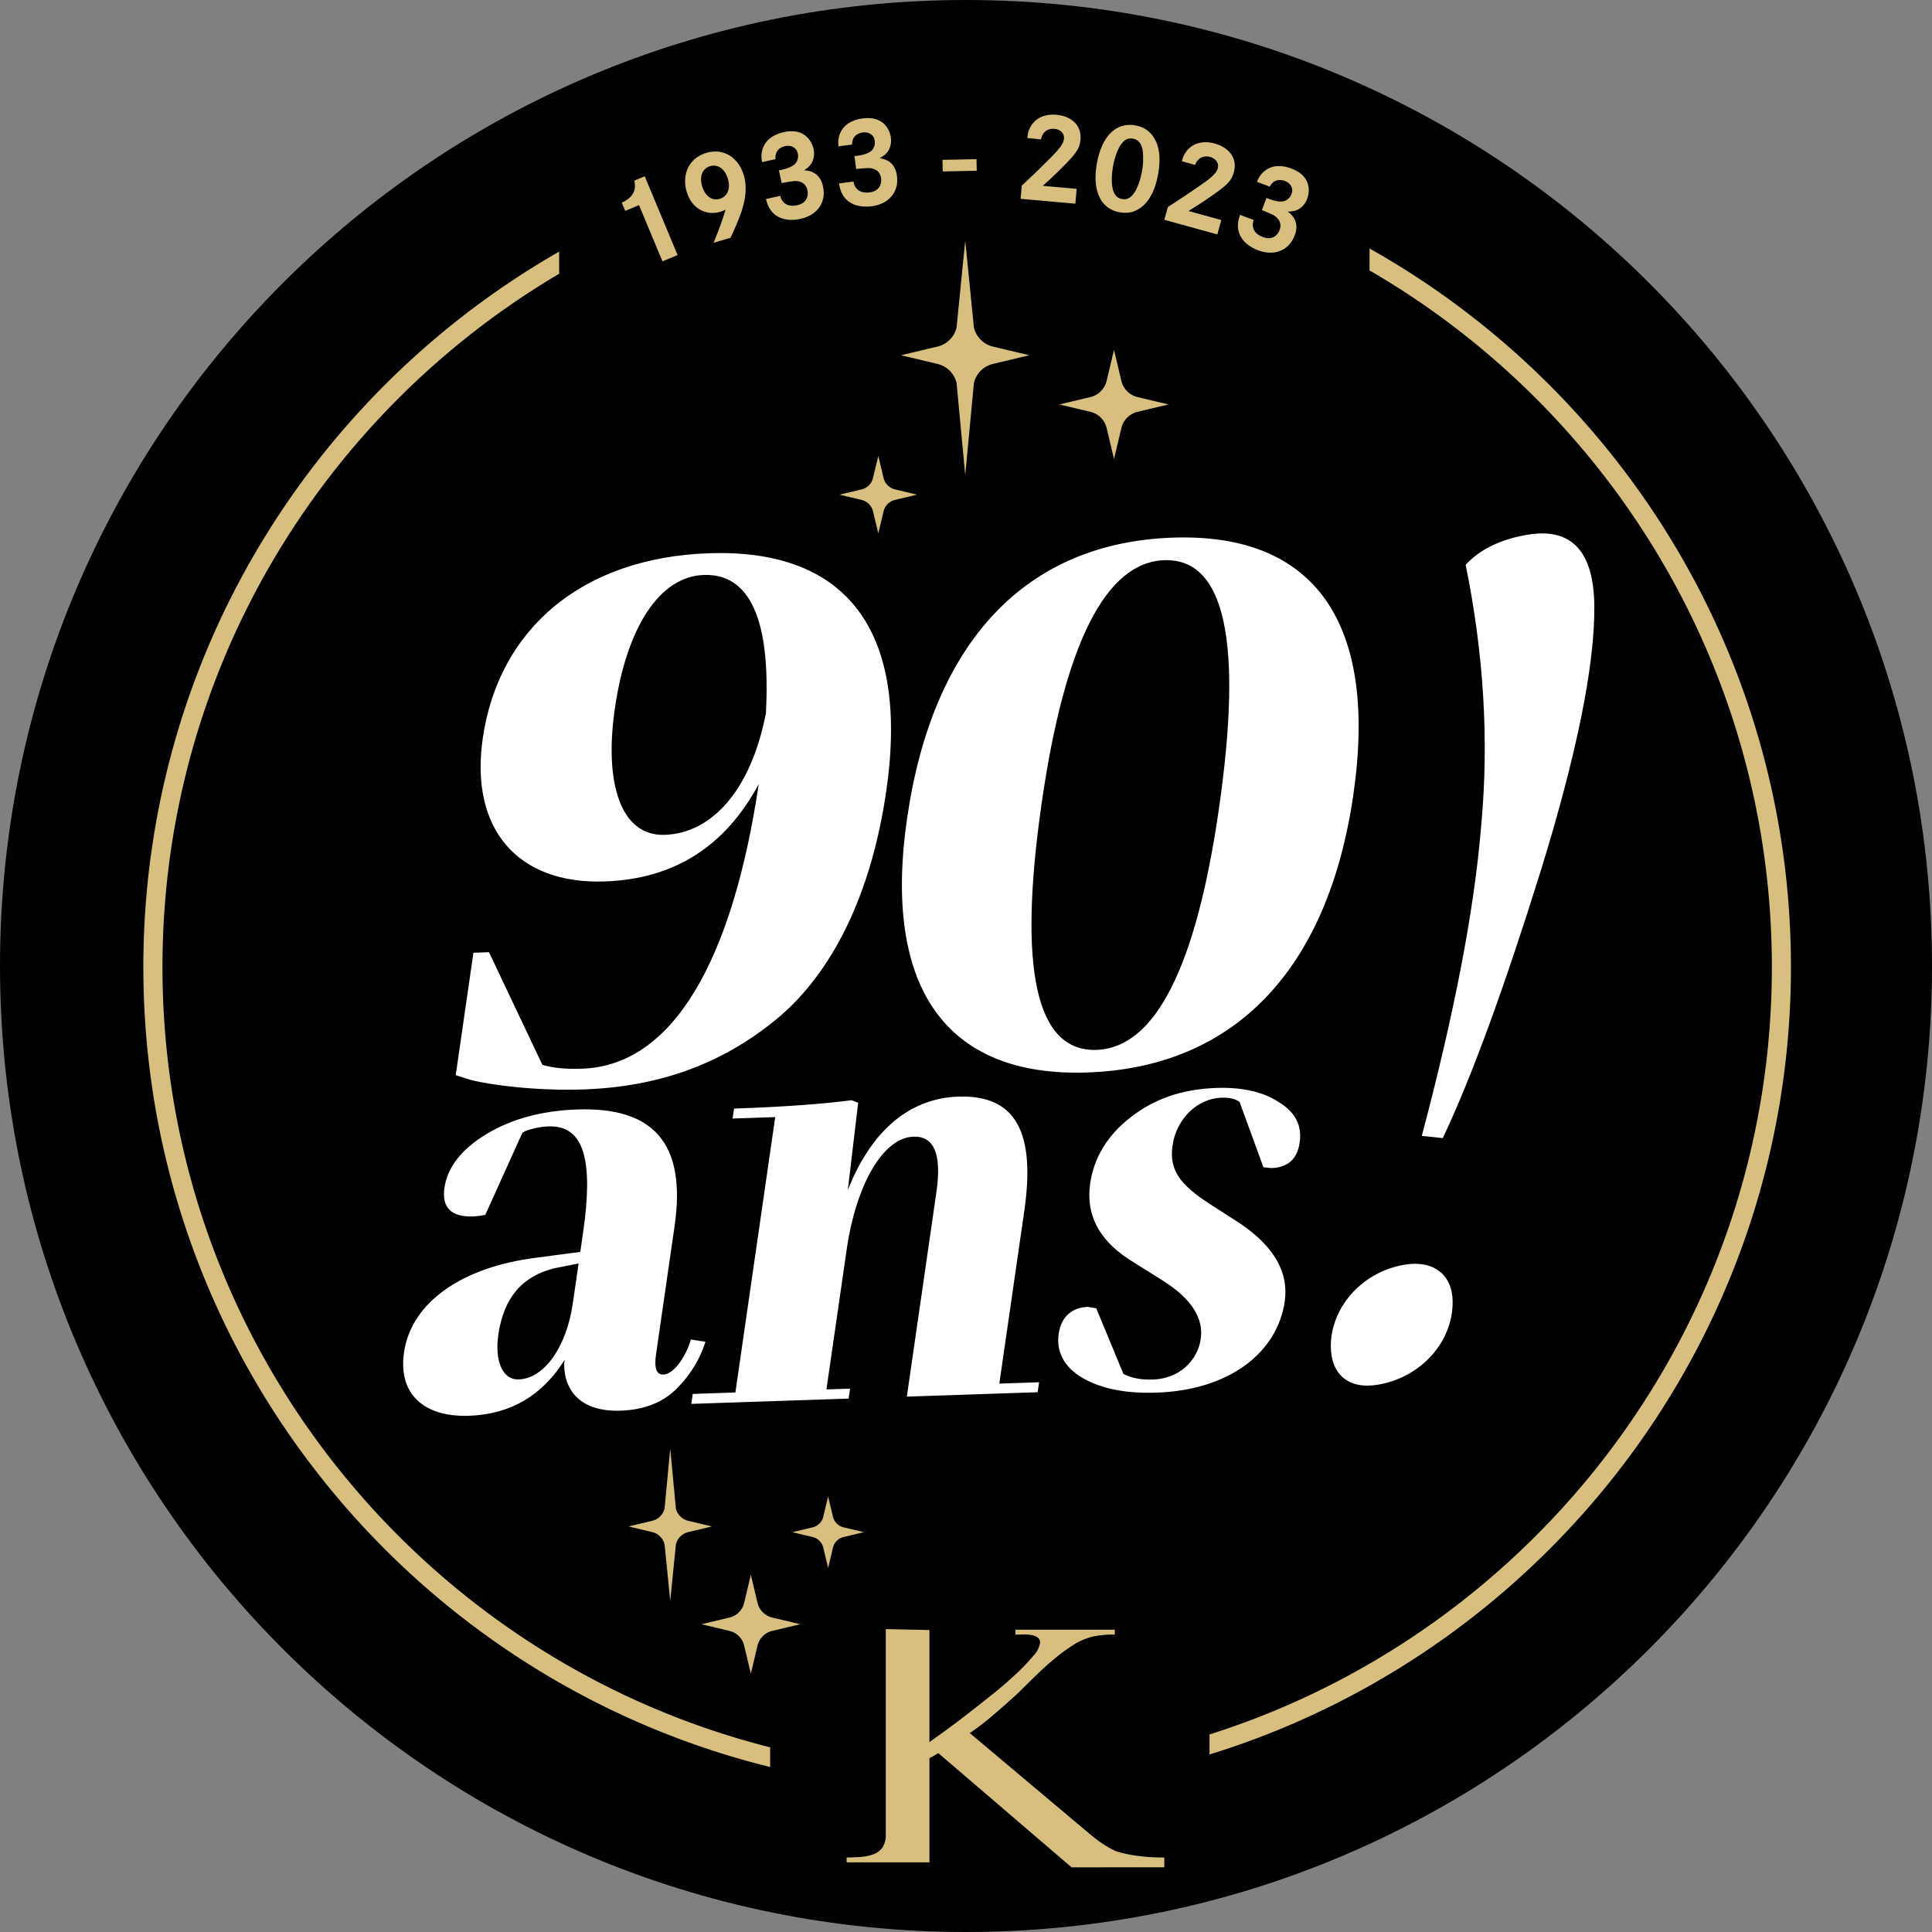 <?xml version="1.0" encoding="UTF-8"?>
<svg xmlns="http://www.w3.org/2000/svg" width="200" height="200" fill="none">
  <rect width="100%" height="100%" fill="#808080" stroke="none"/>
  <g clip-path="url(#a)">
    <path fill="#000" d="M100 200c55.228 0 100-44.772 100-100S155.228 0 100 0 0 44.772 0 100s44.772 100 100 100Z"></path>
    <path fill="#fff" fill-rule="evenodd" d="M142.649 143.342c-3.062.522-4.862-1.084-4.884-3.949-.029-3.94 3.137-7.707 7.602-8.467 3.062-.522 4.989 1.063 5.01 3.809.032 4.178-3.263 7.847-7.728 8.607Zm6.709-25.528-2.174-.228c3.355-12.645 5.446-23.4 6.148-32.128.828-8.867.251-17.854-1.606-26.982 1.394-1.552 3.557-2.638 6.364-3.115 4.593-.782 6.911 1.693 6.953 7.423.045 6.09-1.803 15.25-5.545 27.363-3.742 11.993-7.123 21.296-10.141 27.667h.001Zm-29.66 26.351c-3.102.104-5.644-.38-7.618-1.51-1.914-1.132-2.756-2.699-2.483-4.587.29-2.004 1.643-2.733 3.014-2.779l.871.142 2.815 6.798c.828.428 1.81.623 3.062.581 2.684-.091 4.612-1.922 4.942-4.212.307-2.118-.946-4.126-3.826-5.966l-3.701-2.325c-3.085-2.061-4.374-4.638-3.919-7.787.389-2.69 1.795-5.016 4.199-6.864 2.413-1.904 5.348-2.914 8.868-3.033 2.684-.09 4.868.406 6.492 1.491 1.692 1.025 2.38 2.426 2.131 4.143-.248 1.718-1.208 2.604-2.938 2.663l-.819-.086-2.465-6.753c-.427-.328-1.058-.478-1.894-.449-2.446.082-4.645 2.151-5.05 4.956-.373 2.576.836 4.074 3.818 6.024l3.205 2.057c3.512 2.389 5.024 5.072 4.594 8.048-.761 5.267-5.663 9.192-13.298 9.449v-.001Zm-13.665-18.795-2.584 17.861 4.116-.139-.15 1.031-13.54.455 3.063-21.18c.564-3.893-.228-5.803-2.377-5.731-3.161.107-5.945 4.986-6.914 11.683l-2.095 14.483 2.446-.082-.149 1.031-16.285.548.149-1.031 4.414-.149 4.124-28.508-4.414.149.149-1.031c5.19-.174 9.21-.481 12.175-.865l.675.262-1.07 9.036c2.53-6.408 6.6-9.507 11.432-9.67 6.025-.203 8.002 3.776 6.834 11.848l.001-.001Zm-52.326 17.427c2.565-.086 4.92-3.241 5.592-7.878l.596-4.123-2.444.482c-3.38.797-5.314 3.084-5.86 6.862-.389 2.691.386 4.716 2.117 4.657h-.001Zm17.813-4.131 1.51.234c-.548 1.728-1.495 3.354-2.955 4.827-1.46 1.473-3.408 2.223-5.853 2.306-3.997.134-5.83-1.969-5.825-4.874l.058-.4c-2.32 3.724-5.627 5.659-9.922 5.802-4.593.155-7.339-2.202-6.71-6.552.77-5.325 6.21-8.869 13.647-9.803l4.6-.611.29-2.003c1.06-7.328.183-11.115-3.576-10.988-.955.032-1.942.293-2.384.479l-.324.182-3.842 8.503c-.426.071-.852.142-1.27.157-2.266.076-3.25-.916-2.953-2.977.307-2.118 1.765-3.99 4.366-5.559 2.601-1.568 5.751-2.415 9.39-2.538 7.695-.259 11.333 3.321 10.065 12.08l-1.921 13.281c-.208 1.431.051 2.106.767 2.081 1.193-.04 2.455-2.19 2.84-3.627h.002Zm41.995-29.983c6.041-.204 10.286-8.499 12.656-24.884 2.516-17.39.639-26.018-5.643-25.806-6.041.203-10.297 8.576-12.679 25.039-2.504 17.313-.615 25.863 5.666 25.652v-.001Zm-.98 2.34c-14.577.491-21.175-8.747-18.637-26.291 2.65-18.318 12.307-28.564 27.529-29.077 14.739-.496 21.233 8.899 18.673 26.598-2.627 18.163-12.343 28.258-27.565 28.77Zm-43.726-24.6c4.832-.164 8.91-4.53 10.476-12.583.522-9.708-1.672-14.48-6.424-14.32-4.59.155-7.997 5.423-9.216 13.847-1.107 7.652.574 13.21 5.164 13.055Zm4.618-29.152c13.53-.455 20.834 7.22 18.319 24.61-1.554 10.743-5.617 18.879-11.35 23.609-5.734 4.731-12.318 7.029-20.05 7.29-4.752.16-9.553-.447-11.638-.992l-1.532-.487 1.833-12.675 1.61-.055 5.527 11.659c1.152.345 2.499.454 4.11.4 9.422-.317 15.567-11.215 18.287-29.458-3.506 6.502-8.796 9.833-15.965 10.075-9.1.305-13.947-5.53-12.604-14.805 1.643-11.361 10.323-18.73 23.45-19.172l.003.001Z" clip-rule="evenodd"></path>
    <path fill="#D8BF80" d="m110.926 193.302-13.792-11.819-.92.535v10.77h-8.571v-.501c.556 0 1.08-.023 1.567-.069a4.485 4.485 0 0 0 1.296-.301 1.88 1.88 0 0 0 .879-.72 2.41 2.41 0 0 0 .312-1.32v-21.235l4.515.1v11.606c.307-.223.808-.585 1.505-1.087a90.041 90.041 0 0 0 2.321-1.739c.85-.658 1.727-1.35 2.635-2.074a42.133 42.133 0 0 0 2.465-2.121 19.974 19.974 0 0 0 1.82-1.906 2.53 2.53 0 0 0 .712-1.371.625.625 0 0 0-.272-.552 1.736 1.736 0 0 0-.689-.251 4.324 4.324 0 0 0-.858-.049 17.87 17.87 0 0 1-.731.016v-.507h10.282v.502a10.594 10.594 0 0 0-2.322.217 6.98 6.98 0 0 0-2.068.919c-.595.386-1.166.805-1.715 1.255-.56.457-1.103.937-1.63 1.438-.526.5-1.041 1.002-1.546 1.504-.502.502-.99.964-1.464 1.388a88.61 88.61 0 0 1-2.069 1.806 26.97 26.97 0 0 1-2.195 1.673l12.165 10.234c.418.358.856.702 1.316 1.036a10.83 10.83 0 0 0 1.587.932c.624.205 1.266.356 1.916.451 1.041.161 2.096.236 3.15.225v1.015l-9.604.003.003-.003ZM64.365 20.971c.117-.05.342-.144.596-.331.938-.67.788-1.522.71-1.942l1.073-.449 3.401 8.154-1.566.654-2.43-5.822-1.425.595-.359-.859Zm9.505 4.163c.343-.85.692-1.728.983-2.617a13 13 0 0 0 .25-.809c-.107.045-.266.134-.523.212a2.73 2.73 0 0 1-1.181.102c-.669-.09-1.822-.556-2.306-2.155a3.7 3.7 0 0 1-.161-1.367c.09-1.294.922-2.291 2.156-2.664a3.26 3.26 0 0 1 1.28-.133c1.339.153 2.253 1.185 2.621 2.407.082.268.186.705.197 1.354.012.837-.155 1.915-.874 3.598-.212.532-.457 1.046-.69 1.556l-1.751.515v.001Zm-.982-7.53c-.246.287-.452.843-.197 1.686.055.183.329 1.087 1.13 1.312.128.028.382.072.7-.025.098-.029.341-.104.555-.327.45-.457.445-1.175.267-1.762-.163-.538-.502-1.088-1.067-1.278a1.25 1.25 0 0 0-.774-.005c-.122.037-.4.135-.614.4v-.002Zm6.011-.822a2.625 2.625 0 0 1-.07-.665c.016-.814.441-2.02 2.31-2.435 2.117-.47 2.897.913 3.078 1.735.091.41.047.682.021.858-.12.64-.469 1.006-.993 1.357.58.029.874.172 1.102.317.643.42.792 1.093.847 1.342.042.186.126.625.044 1.14-.225 1.228-1.185 1.964-2.355 2.223-1.12.25-2.38.11-3.103-.905-.169-.236-.33-.542-.49-1.147l1.482-.328c.037.162.093.293.119.351.204.387.668.833 1.64.617 1.132-.251 1.144-1.143 1.05-1.566-.138-.623-.588-.824-.82-.878-.144-.046-.291-.065-.589-.053-.164.025-.723.095-1.247.212l-.294-1.322c.052-.01 1.14-.173 1.637-.637.293-.274.418-.708.317-1.104a1.075 1.075 0 0 0-.186-.428c-.162-.2-.523-.473-1.133-.336-.2.045-.828.223-.964.894a1.798 1.798 0 0 0-.019.45l-1.383.307-.001.001Zm7.904-1.636c-.014-.127-.045-.355-.009-.67.087-.807.62-1.97 2.518-2.216 2.15-.281 2.802 1.166 2.91 2 .054.418-.014.684-.056.857-.176.628-.557.961-1.11 1.264.578.078.857.25 1.07.415.603.474.692 1.157.725 1.411.024.19.07.634-.058 1.14-.333 1.2-1.355 1.848-2.545 2.004-1.137.147-2.38-.103-3.008-1.18-.15-.25-.282-.568-.387-1.183l1.505-.196c.022.164.066.3.087.361.168.404.59.888 1.578.761 1.15-.15 1.241-1.036 1.185-1.468-.082-.631-.511-.871-.74-.944-.136-.06-.282-.092-.58-.105-.166.008-.729.031-1.26.1l-.175-1.342c.051-.005 1.148-.072 1.685-.488.316-.248.48-.669.415-1.071a1.082 1.082 0 0 0-.146-.444c-.144-.213-.48-.517-1.1-.436-.201.026-.843.148-1.04.805-.044.16-.053.29-.058.443l-1.406.184v-.002Zm14.283 1.332.026 1.198-3.522.071-.024-1.199 3.52-.07Zm5.268-2.188c.025-.28.069-.915.558-1.513.82-1.002 2.094-.927 2.45-.894 1.435.127 2.626.99 2.485 2.58-.062.685-.293 1.1-.723 1.624-.719.87-2.328 2.405-3.176 3.148l3.507.315-.137 1.537-5.668-.507.123-1.359c.335-.316.671-.632 1.008-.96.293-.268.574-.55.869-.831l.912-.905c.915-.904 1.525-1.567 1.579-2.164.051-.598-.427-.974-.985-1.023-.394-.036-1.183.06-1.391 1.092l-1.409-.14h-.002Zm9.169-.96c.626-.38 1.306-.476 2.01-.348.703.127 1.247.42 1.705.97.924 1.127.889 2.757.645 4.1-.234 1.294-.765 2.793-1.939 3.541-.367.232-1.011.57-2.041.383a2.813 2.813 0 0 1-1.707-.97c-.91-1.126-.884-2.782-.642-4.114.235-1.293.77-2.818 1.969-3.561Zm-.319 6.275c.202.738.595.938.948 1.002.339.062.801.014 1.237-.606.26-.355.624-1.158.826-2.263a7.458 7.458 0 0 0 .102-1.914c-.089-1.017-.529-1.38-1.031-1.472a1.123 1.123 0 0 0-.648.063c-.851.404-1.271 2.002-1.414 2.793-.028.152-.265 1.47-.019 2.397h-.001Zm7.142-2.919c.073-.27.232-.89.82-1.389.986-.84 2.228-.538 2.57-.442 1.391.384 2.411 1.446 1.987 2.983-.185.665-.484 1.033-1.002 1.472-.863.73-2.722 1.95-3.691 2.53l3.397.936-.41 1.491-5.488-1.514.364-1.316c.385-.251.772-.503 1.163-.765.337-.212.664-.439 1.003-.664l1.061-.727c1.062-.727 1.782-1.271 1.941-1.849.159-.578-.245-1.035-.787-1.183-.382-.104-1.176-.152-1.565.827l-1.362-.39h-.001Zm7.774 2.138c.045-.118.126-.334.305-.594.457-.673 1.468-1.452 3.26-.783 2.03.76 1.93 2.343 1.634 3.131-.146.395-.333.597-.45.73-.449.473-.942.588-1.571.597.473.34.638.621.752.866.309.701.068 1.348-.02 1.585a3.093 3.093 0 0 1-.586.982c-.856.904-2.061.998-3.184.58-1.076-.403-2.056-1.206-2.107-2.45-.014-.293.019-.633.212-1.228l1.421.532a2.136 2.136 0 0 0-.093.359c-.04.434.108 1.06 1.039 1.409 1.088.408 1.583-.334 1.734-.74.223-.597-.044-1.01-.211-1.183-.093-.117-.206-.213-.464-.364-.15-.07-.657-.314-1.161-.502l.474-1.265c.048.017 1.048.474 1.719.357.394-.07.736-.366.867-.753.022-.06.093-.251.077-.46-.028-.256-.181-.681-.767-.9-.19-.07-.812-.263-1.294.224a1.8 1.8 0 0 0-.26.366l-1.327-.497h.001ZM16.818 100.112c0-30.528 16.51-57.267 41.065-71.773v-2.292C32.19 40.756 14.84 68.445 14.84 100.11c0 39.996 27.679 73.644 64.886 82.809v-2.037c-36.106-9.119-62.908-41.873-62.908-80.772v.001ZM141.773 25.72v2.273c24.879 14.425 41.649 41.35 41.649 72.119 0 37.193-24.503 68.767-58.213 79.438v2.074c34.817-10.739 60.189-43.217 60.189-81.511 0-31.905-17.614-59.77-43.626-74.392h.001ZM90.92 47.195l.545 2.28c.14.589.6 1.047 1.188 1.188l2.28.544-2.28.543c-.589.14-1.048.6-1.188 1.189l-.544 2.28-.545-2.28c-.14-.59-.6-1.048-1.188-1.189l-2.28-.543 2.28-.544a1.6 1.6 0 0 0 1.188-1.188l.545-2.28Zm24.401-10.975.765 3.21a2.258 2.258 0 0 0 1.673 1.674l3.21.764-3.21.765a2.258 2.258 0 0 0-1.673 1.673l-.765 3.21-.764-3.21a2.258 2.258 0 0 0-1.673-1.673l-3.21-.765 3.21-.764a2.258 2.258 0 0 0 1.673-1.673l.764-3.21Zm-15.4-11.32.899 9.01a2.654 2.654 0 0 0 1.967 1.966l3.772.9-3.772.898a2.654 2.654 0 0 0-1.967 1.967l-.899 9.53-.899-9.53a2.654 2.654 0 0 0-1.967-1.966l-3.772-.9 3.772-.899a2.654 2.654 0 0 0 1.967-1.966l.9-9.01Z"></path>
    <path fill="#D8BF80" d="m77.727 173.253-.693-2.906a2.045 2.045 0 0 0-1.515-1.515l-2.906-.693 2.906-.692a2.045 2.045 0 0 0 1.515-1.516l.693-2.905.693 2.905a2.045 2.045 0 0 0 1.515 1.516l2.906.692-2.906.693a2.045 2.045 0 0 0-1.515 1.515l-.693 2.906Zm8-10.938-.502-2.104a1.48 1.48 0 0 0-1.097-1.097l-2.105-.502 2.105-.502a1.48 1.48 0 0 0 1.097-1.097l.502-2.105.502 2.105c.13.543.553.968 1.097 1.097l2.104.502-2.104.502a1.48 1.48 0 0 0-1.097 1.097l-.502 2.104Zm-16.344 3.425-.585-5.859a1.724 1.724 0 0 0-1.28-1.278l-2.452-.586 2.453-.585a1.725 1.725 0 0 0 1.278-1.279l.586-6.196.585 6.196c.15.634.645 1.128 1.279 1.279l2.452.585-2.452.586a1.724 1.724 0 0 0-1.28 1.278l-.584 5.859Z"></path>
  </g>
  <defs>
    <clipPath id="a">
      <path fill="#fff" d="M0 0h200v200H0z"></path>
    </clipPath>
  </defs>
</svg>
